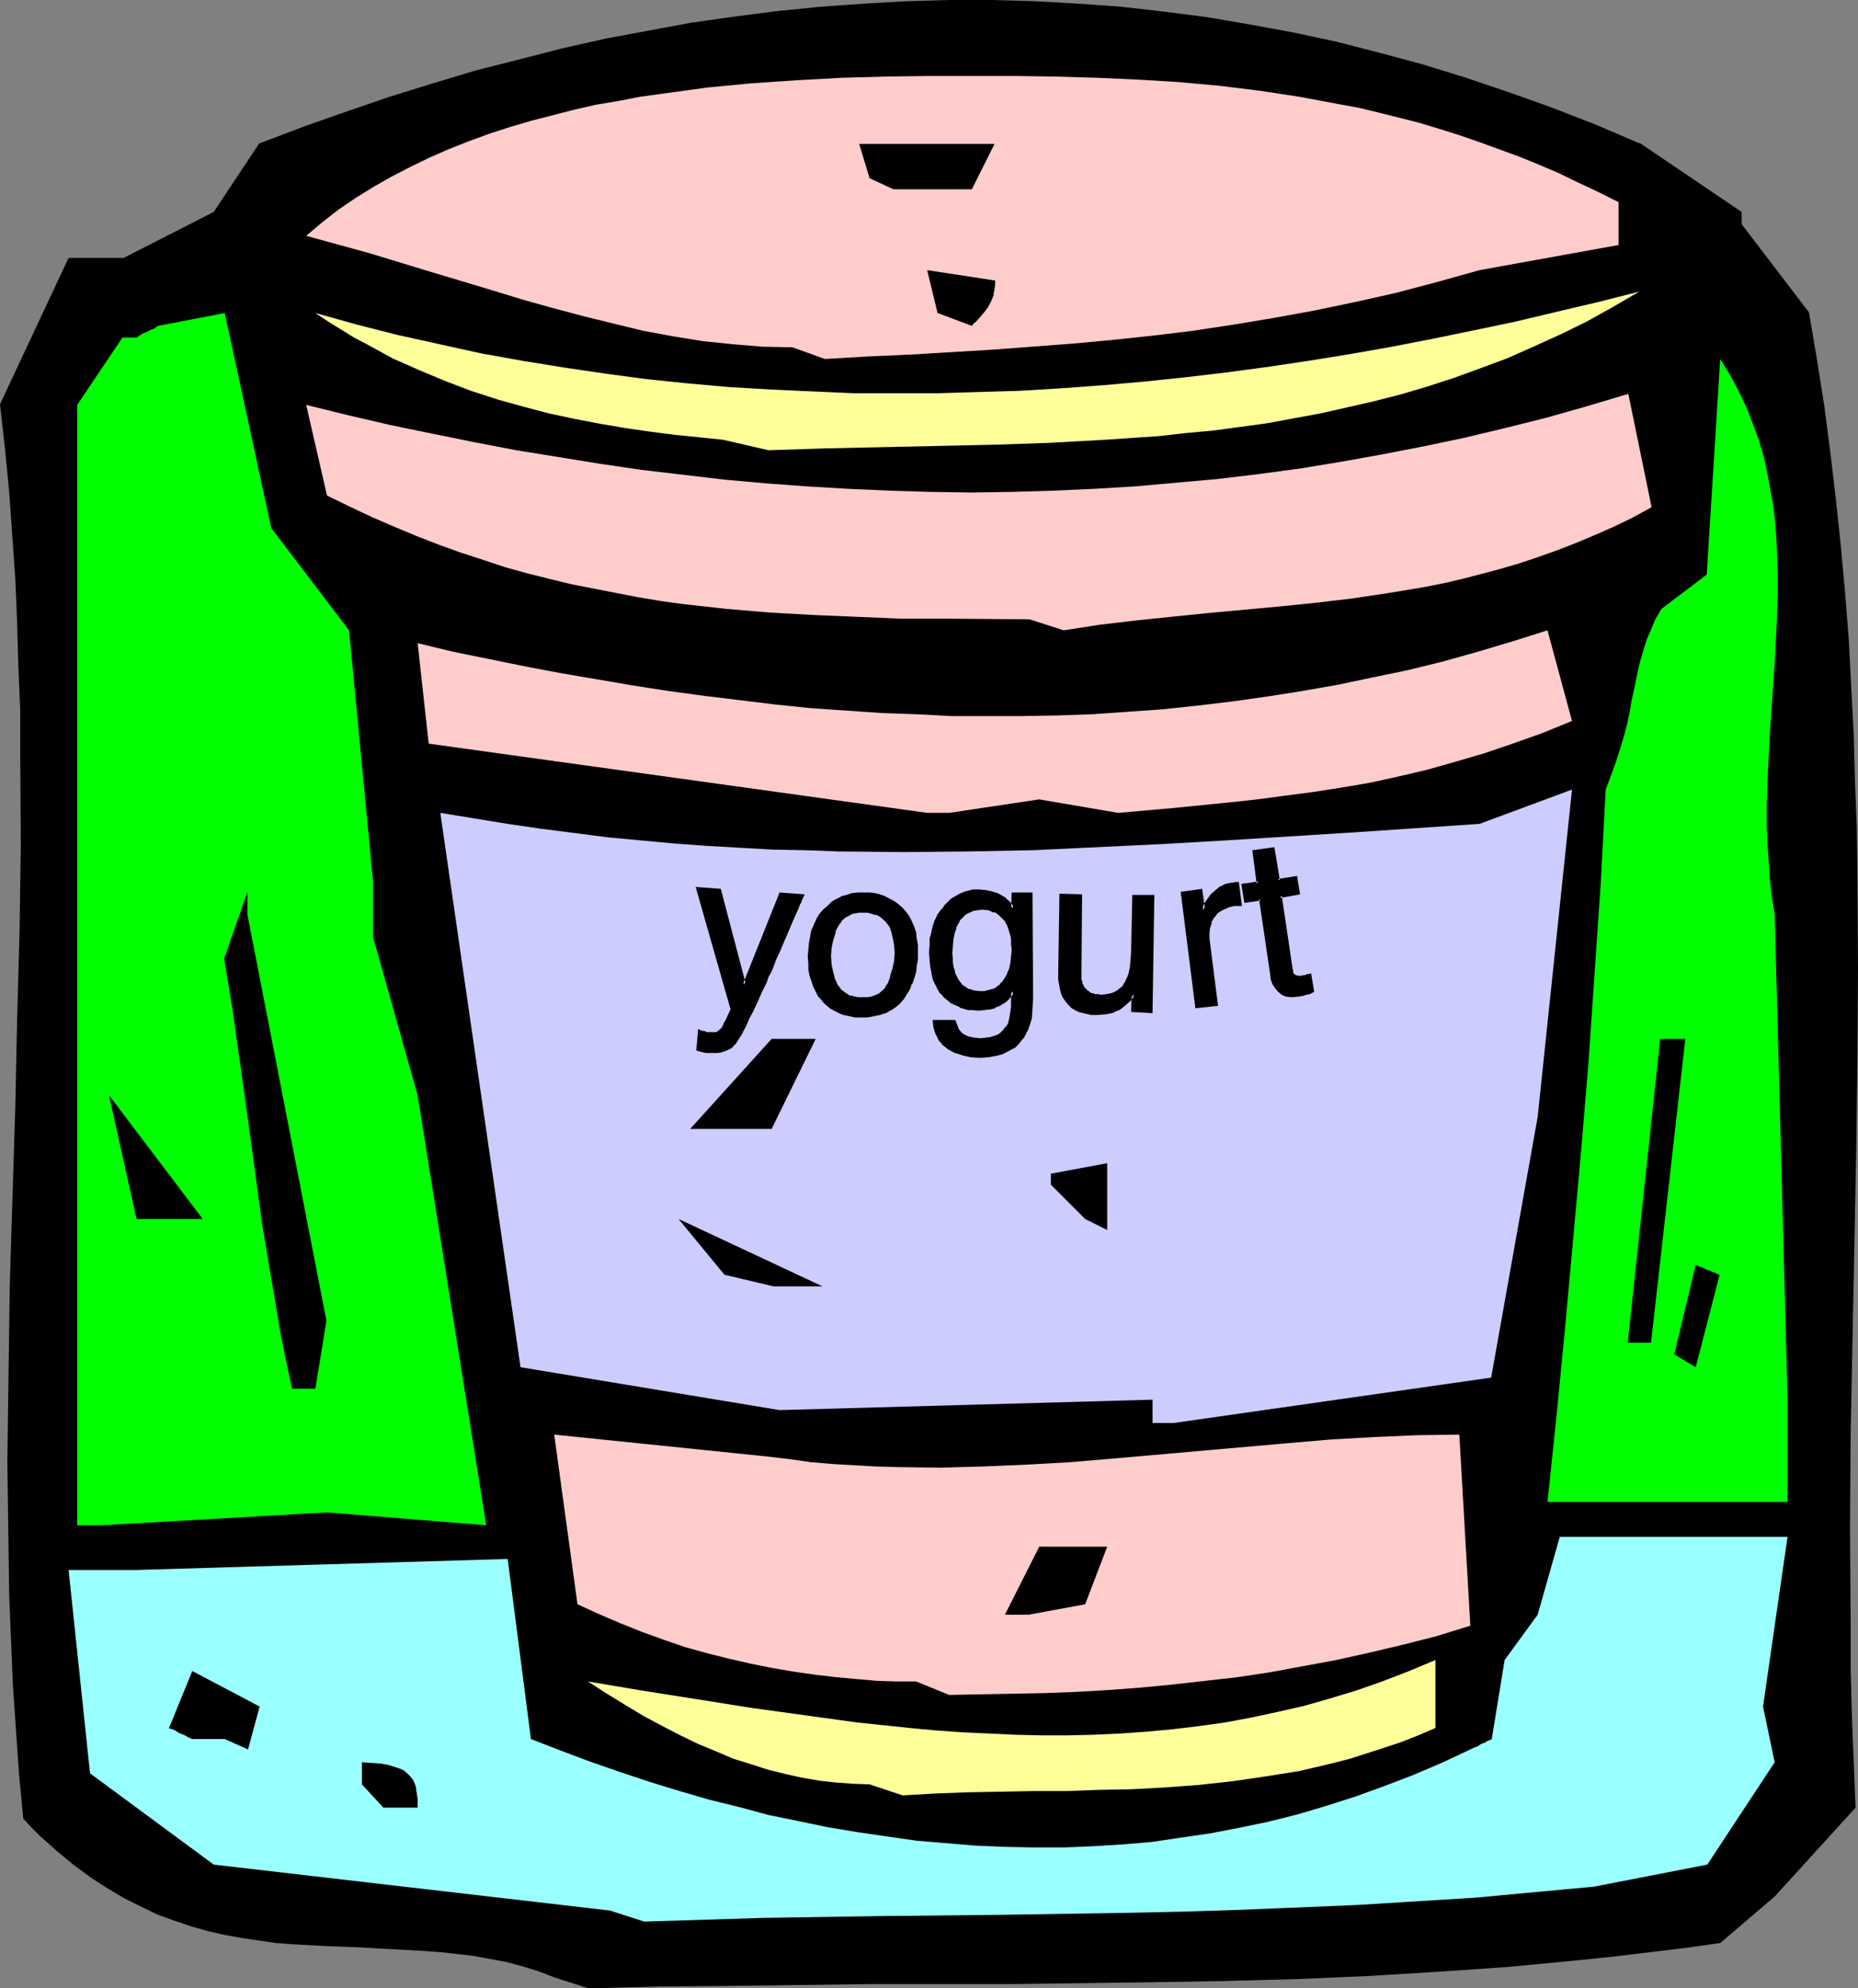 <?xml version="1.0" encoding="UTF-8" standalone="no"?>
<svg
   version="1.0"
   width="129.724mm"
   height="138.777mm"
   id="svg37"
   sodipodi:docname="Yogurt 2.wmf"
   xmlns:inkscape="http://www.inkscape.org/namespaces/inkscape"
   xmlns:sodipodi="http://sodipodi.sourceforge.net/DTD/sodipodi-0.dtd"
   xmlns="http://www.w3.org/2000/svg"
   xmlns:svg="http://www.w3.org/2000/svg">
  <rect width="100%" height="100%" fill="#808080" stroke="none"/>
  <sodipodi:namedview
     id="namedview37"
     pagecolor="#ffffff"
     bordercolor="#000000"
     borderopacity="0.25"
     inkscape:showpageshadow="2"
     inkscape:pageopacity="0.0"
     inkscape:pagecheckerboard="0"
     inkscape:deskcolor="#d1d1d1"
     inkscape:document-units="mm" />
  <defs
     id="defs1">
    <pattern
       id="WMFhbasepattern"
       patternUnits="userSpaceOnUse"
       width="6"
       height="6"
       x="0"
       y="0" />
  </defs>
  <path
     style="fill:#000000;fill-opacity:1;fill-rule:evenodd;stroke:none"
     d="m 146.248,521.603 -4.202,-1.616 -4.202,-1.293 -4.202,-1.131 -4.363,-0.808 -4.363,-0.808 -4.202,-0.485 -4.363,-0.485 -4.363,-0.323 -8.726,-0.485 -8.565,-0.485 -8.726,-0.323 -8.888,-0.485 -4.363,-0.323 -4.363,-0.646 -4.363,-0.646 -4.525,-0.808 -4.363,-0.97 -4.525,-1.293 -4.363,-1.454 -4.525,-1.616 -4.363,-2.101 -4.525,-2.262 -4.363,-2.585 -4.525,-2.909 -4.363,-3.232 -4.525,-3.716 -4.525,-4.04 L 8.242,482.014 6.141,479.752 5.01,467.956 4.202,456.16 3.394,444.364 2.909,432.569 2.424,420.934 2.262,409.139 2.101,397.343 1.939,385.708 2.262,362.117 2.586,338.687 4.04,291.988 4.525,268.719 5.171,245.289 5.494,222.182 5.333,198.914 V 187.441 L 4.848,175.807 4.525,164.334 4.04,152.7 3.232,141.227 2.424,129.754 1.293,118.12 0,106.647 18.099,68.028 H 32.643 L 56.398,55.909 68.518,37.65 v 0.162 l 11.474,-4.363 11.474,-4.04 11.312,-3.878 11.474,-3.555 11.312,-3.393 11.474,-2.909 11.312,-2.909 11.474,-2.585 L 171.134,8.079 182.446,5.979 193.92,4.363 205.232,2.909 216.544,1.777 227.856,0.97 239.168,0.323 250.48,0 h 11.312 l 11.312,0.323 11.474,0.646 11.312,0.808 11.312,1.293 11.312,1.454 11.312,1.939 11.474,2.101 11.312,2.424 11.312,2.909 11.474,3.07 11.474,3.555 11.474,3.878 11.312,4.04 11.635,4.524 11.312,4.848 v -0.162 l 26.987,18.259 v 3.232 l 17.776,23.269 v 0 l 2.101,12.442 1.939,12.281 1.616,12.442 1.454,12.281 1.293,12.281 1.131,12.442 0.97,12.281 0.646,12.442 0.646,12.281 0.323,12.281 0.485,12.442 0.162,12.281 0.162,24.561 -0.162,24.723 -0.323,24.561 -0.485,24.723 -0.97,49.284 -0.162,24.561 0.162,24.561 v 12.442 l 0.323,12.281 0.485,12.281 0.485,12.281 -21.331,23.43 -14.382,12.281 -9.211,1.293 -9.373,1.131 -9.373,1.131 -9.373,0.97 -18.584,1.777 -18.746,1.293 -18.746,1.131 -18.746,0.808 -18.746,0.485 -18.584,0.323 -37.491,0.485 h -37.33 l -37.168,0.485 -18.584,0.162 -18.584,0.485 z"
     id="path1" />
  <path
     style="fill:#99ffff;fill-opacity:1;fill-rule:evenodd;stroke:none"
     d="M 160.953,503.99 56.398,491.871 23.755,467.795 18.099,414.148 h 17.938 l 97.929,-2.909 6.141,47.507 7.918,3.07 7.757,2.909 7.918,2.747 7.757,2.585 7.918,2.424 7.757,2.262 7.918,1.939 7.757,2.101 7.918,1.616 7.757,1.616 7.757,1.293 7.757,1.131 7.918,1.131 7.757,0.646 7.757,0.646 7.757,0.323 7.757,0.162 h 7.757 l 7.757,-0.323 7.757,-0.485 7.757,-0.646 7.595,-1.131 7.757,-1.131 7.595,-1.454 7.757,-1.616 7.757,-1.939 7.595,-2.262 7.595,-2.424 7.595,-2.747 7.595,-2.909 7.595,-3.232 7.595,-3.555 0.97,-0.485 0.97,-0.323 0.646,-0.485 0.646,-0.323 0.646,-0.162 0.323,-0.323 0.808,-0.323 0.323,-0.162 h 0.323 v -0.162 l 3.394,-20.845 8.726,-11.957 5.818,-20.522 h 60.115 l -6.464,44.76 3.07,14.704 -17.776,26.985 -29.896,5.817 -15.675,1.454 -15.675,1.454 -15.675,0.97 -15.675,0.97 -15.675,0.646 -15.675,0.646 -15.675,0.485 -15.675,0.323 -31.189,0.485 -31.35,0.323 -31.35,0.485 -15.675,0.485 -15.675,0.485 z"
     id="path2" />
  <path
     style="fill:#000000;fill-opacity:1;fill-rule:evenodd;stroke:none"
     d="m 101.161,476.843 -5.656,-6.14 v -5.817 l 2.586,0.162 2.262,0.162 1.939,0.323 1.616,0.485 1.454,0.485 1.131,0.485 0.97,0.808 0.808,0.808 0.646,0.808 0.485,0.97 0.323,0.97 0.162,1.131 0.323,2.101 v 2.262 z"
     id="path3" />
  <path
     style="fill:#ffff99;fill-opacity:1;fill-rule:evenodd;stroke:none"
     d="m 229.472,470.703 -4.363,-0.162 -4.525,-0.323 -4.363,-0.485 -4.686,-0.808 -4.363,-0.97 -4.525,-1.131 -4.525,-1.454 -4.686,-1.454 -4.525,-1.939 -4.686,-1.939 -4.686,-2.262 -4.686,-2.424 -4.848,-2.585 -4.848,-2.909 -5.01,-3.07 -5.01,-3.232 14.382,2.424 14.382,2.262 14.221,2.262 14.059,1.939 14.059,1.939 13.898,1.454 6.949,0.646 6.949,0.485 6.949,0.323 6.949,0.323 6.949,0.162 h 6.949 l 6.787,-0.162 6.949,-0.323 6.949,-0.485 6.949,-0.646 6.787,-0.808 6.949,-0.97 6.949,-1.293 6.787,-1.454 7.11,-1.616 6.787,-1.939 6.949,-2.101 6.949,-2.424 7.11,-2.747 6.949,-2.909 v 17.936 l -4.525,1.939 -4.525,1.777 -4.363,1.454 -4.525,1.454 -4.525,1.454 -4.363,1.131 -8.888,2.101 -9.05,1.454 -8.888,1.293 -8.888,0.97 -8.726,0.646 -8.888,0.485 -8.726,0.162 -8.726,0.323 h -8.726 l -17.291,0.323 -8.565,0.323 -8.403,0.485 z"
     id="path4" />
  <path
     style="fill:#000000;fill-opacity:1;fill-rule:evenodd;stroke:none"
     d="m 59.307,458.746 h -8.565 l -1.131,-0.485 -0.808,-0.485 -0.808,-0.323 -0.808,-0.323 -0.485,-0.323 -0.485,-0.323 -0.808,-0.323 -0.485,-0.162 h -0.162 l -0.162,-0.162 6.141,-15.028 17.776,9.372 -3.07,11.311 z"
     id="path5" />
  <path
     style="fill:#ffcccc;fill-opacity:1;fill-rule:evenodd;stroke:none"
     d="m 241.753,443.557 h -5.171 l -5.171,-0.162 -5.494,-0.485 -5.333,-0.485 -5.494,-0.646 -5.656,-0.808 -5.656,-0.97 -5.656,-1.131 -5.656,-1.293 -5.818,-1.454 -5.818,-1.616 -5.656,-1.939 -5.818,-2.101 -5.656,-2.262 -5.656,-2.424 -5.656,-2.585 -6.141,-44.76 56.56,5.817 5.494,0.646 5.656,0.808 5.656,0.485 5.656,0.323 5.656,0.323 5.818,0.162 11.312,0.162 11.474,-0.323 11.474,-0.485 11.474,-0.646 11.474,-0.97 45.894,-4.04 11.312,-0.97 11.474,-0.646 11.15,-0.485 11.312,-0.162 2.909,50.415 -8.888,2.747 -8.888,2.262 -8.888,2.101 -8.726,1.939 -8.726,1.616 -8.726,1.616 -8.565,1.293 -8.565,0.97 -8.565,0.97 -8.403,0.808 -8.565,0.646 -8.403,0.485 -8.403,0.323 -8.403,0.162 -16.806,0.323 z"
     id="path6" />
  <path
     style="fill:#000000;fill-opacity:1;fill-rule:evenodd;stroke:none"
     d="m 265.185,425.944 9.05,-17.936 h 17.938 l -5.818,15.189 -14.867,2.747 z"
     id="path7" />
  <path
     style="fill:#00ff00;fill-opacity:1;fill-rule:evenodd;stroke:none"
     d="M 20.362,402.352 V 118.443 106.809 L 32.32,89.034 h 3.717 l 0.97,-0.646 0.808,-0.485 0.808,-0.323 0.646,-0.323 0.646,-0.323 0.485,-0.162 0.646,-0.323 0.323,-0.323 0.323,-0.162 v 0 l 17.614,-3.393 12.282,56.717 20.523,26.985 6.302,65.928 v 14.866 l 11.797,41.851 18.099,113.434 -42.016,-3.393 -59.469,3.393 z"
     id="path8" />
  <path
     style="fill:#00ff00;fill-opacity:1;fill-rule:evenodd;stroke:none"
     d="m 408.363,396.212 2.424,-23.269 2.262,-23.269 2.101,-23.107 2.101,-23.269 1.939,-23.269 1.616,-23.592 0.808,-11.957 0.808,-11.796 0.646,-12.281 0.646,-12.119 1.454,-3.878 1.293,-3.555 1.131,-3.555 0.97,-3.232 0.808,-3.07 0.646,-3.07 0.485,-2.909 0.646,-2.909 1.131,-5.494 0.646,-2.585 0.808,-2.747 0.808,-2.585 1.131,-2.585 1.131,-2.747 1.616,-2.747 11.958,-9.049 3.555,-56.879 2.586,4.201 2.262,4.201 2.101,4.363 1.616,4.201 1.616,4.363 1.293,4.363 0.97,4.363 0.808,4.524 0.808,4.363 0.485,4.524 0.323,4.524 0.162,4.524 0.162,4.524 v 4.686 l -0.323,9.21 -0.485,9.21 -0.646,9.372 -0.646,9.372 -0.485,9.534 -0.323,9.372 v 4.848 l 0.162,4.848 0.323,4.686 0.323,4.848 0.485,4.686 0.808,4.848 3.394,127.977 v 26.985 h -56.883 z"
     id="path9" />
  <path
     style="fill:#ccccff;fill-opacity:1;fill-rule:evenodd;stroke:none"
     d="m 304.131,375.367 v -6.14 l -98.414,2.747 -68.357,-11.311 -21.17,-146.236 8.888,1.454 8.888,1.454 8.888,1.293 8.888,1.131 8.726,1.131 8.726,0.808 8.726,0.808 8.726,0.646 8.726,0.485 8.565,0.485 8.726,0.162 8.565,0.323 17.291,0.162 16.968,-0.162 17.13,-0.323 16.968,-0.808 16.968,-0.808 16.806,-0.97 33.613,-2.101 33.451,-2.262 24.402,-9.049 -9.05,86.287 -12.282,68.836 -83.709,11.957 z"
     id="path10" />
  <path
     style="fill:#000000;fill-opacity:1;fill-rule:evenodd;stroke:none"
     d="m 77.083,366.318 -1.616,-7.433 -1.454,-7.271 -2.424,-14.381 -2.424,-14.381 -1.939,-14.381 -0.97,-7.11 -0.97,-7.11 -1.939,-13.896 -1.939,-13.735 -2.262,-13.735 6.141,-17.613 v 5.979 l 20.846,107.132 -2.909,17.936 z"
     id="path11" />
  <path
     style="fill:#000000;fill-opacity:1;fill-rule:evenodd;stroke:none"
     d="m 441.814,357.269 5.656,-23.592 1.131,0.485 0.97,0.323 0.808,0.485 0.808,0.162 0.485,0.323 0.485,0.162 0.808,0.323 0.485,0.323 h 0.323 v 0 l -6.302,24.4 z"
     id="path12" />
  <path
     style="fill:#000000;fill-opacity:1;fill-rule:evenodd;stroke:none"
     d="m 429.532,354.199 8.565,-80.147 h 6.626 l -9.05,80.147 z"
     id="path13" />
  <path
     style="fill:#000000;fill-opacity:1;fill-rule:evenodd;stroke:none"
     d="M 191.173,336.263 179.053,321.558 217.029,339.333 H 204.101 Z"
     id="path14" />
  <path
     style="fill:#000000;fill-opacity:1;fill-rule:evenodd;stroke:none"
     d="m 286.355,321.558 -9.05,-9.049 v -2.909 l 14.867,-2.747 v 17.613 z"
     id="path15" />
  <path
     style="fill:#000000;fill-opacity:1;fill-rule:evenodd;stroke:none"
     d="M 36.037,321.558 28.765,288.918 53.49,321.558 Z"
     id="path16" />
  <path
     style="fill:#000000;fill-opacity:1;fill-rule:evenodd;stroke:none"
     d="m 182.123,297.805 21.493,-23.753 h 11.635 L 203.616,297.805 Z"
     id="path17" />
  <path
     style="fill:#ffcccc;fill-opacity:1;fill-rule:evenodd;stroke:none"
     d="m 244.662,214.426 -131.542,-18.259 -2.909,-26.5 9.373,2.262 9.534,1.939 9.534,1.939 9.373,1.777 9.534,1.616 9.373,1.616 9.373,1.454 9.534,1.293 9.373,1.131 9.211,1.131 9.373,0.97 9.373,0.646 9.373,0.646 9.211,0.323 9.373,0.485 h 9.373 9.211 l 9.211,-0.162 9.373,-0.323 9.211,-0.646 9.211,-0.646 9.211,-0.97 9.373,-1.131 9.211,-1.293 9.211,-1.454 9.211,-1.616 9.211,-1.939 9.373,-1.939 9.211,-2.262 9.211,-2.585 9.211,-2.747 9.211,-2.909 v 0 l 6.464,23.915 -7.918,3.232 -7.757,2.747 -7.595,2.585 -7.757,2.262 -7.434,2.101 -7.595,1.777 -7.434,1.616 -7.595,1.293 -7.272,1.131 -7.434,0.97 -7.272,0.97 -7.434,0.808 -14.544,1.454 -14.706,1.293 -20.846,-3.555 -23.755,3.555 z"
     id="path18" />
  <path
     style="fill:#ffcccc;fill-opacity:1;fill-rule:evenodd;stroke:none"
     d="m 271.649,163.365 -22.462,-0.162 h -11.474 l -11.474,-0.485 -11.474,-0.485 -11.635,-0.646 -11.474,-0.97 -11.635,-1.293 -5.818,-0.808 -5.818,-0.97 -5.818,-1.131 -5.818,-1.131 -5.818,-1.131 -5.979,-1.454 -5.818,-1.454 -5.818,-1.616 -5.818,-1.939 -5.979,-1.939 -5.818,-2.101 -5.818,-2.262 -5.818,-2.424 -5.979,-2.585 -5.818,-2.747 -5.979,-2.909 -5.494,-23.915 11.15,2.747 11.15,2.585 10.989,2.262 11.15,2.262 10.989,2.101 10.989,1.777 10.989,1.777 10.989,1.616 10.989,1.293 10.989,1.293 10.827,0.97 10.827,0.808 10.989,0.646 10.827,0.485 10.827,0.323 10.827,0.162 10.827,-0.162 10.827,-0.323 10.827,-0.485 10.827,-0.646 10.827,-0.97 10.827,-0.97 10.827,-1.293 10.827,-1.454 10.827,-1.777 10.827,-1.939 10.827,-2.101 10.827,-2.262 10.827,-2.585 10.989,-2.747 10.827,-3.07 10.827,-3.232 6.141,29.894 -5.01,2.747 -5.01,2.424 -5.171,2.262 -5.01,2.101 -5.01,1.939 -5.01,1.777 -4.848,1.616 -5.01,1.454 -4.848,1.293 -5.01,1.293 -4.848,1.131 -4.848,0.97 -9.696,1.616 -9.696,1.454 -9.534,1.131 -9.534,0.97 -19.23,1.777 -9.534,0.97 -9.373,0.97 -9.534,1.131 -9.373,1.454 v 0 z"
     id="path19" />
  <path
     style="fill:#ffff99;fill-opacity:1;fill-rule:evenodd;stroke:none"
     d="m 190.849,116.02 -6.141,-0.646 -6.464,-0.646 -6.302,-0.808 -6.787,-0.97 -6.626,-1.131 -6.787,-1.293 -6.787,-1.454 -6.787,-1.777 -6.949,-1.939 -6.949,-2.262 -6.787,-2.585 -6.949,-2.909 -6.949,-3.07 -6.787,-3.717 -3.394,-1.777 -3.394,-2.101 -3.394,-2.101 -3.394,-2.262 10.989,3.07 10.827,2.747 10.989,2.424 10.989,2.424 10.827,1.939 10.989,1.777 10.989,1.616 10.827,1.454 10.989,1.131 10.989,0.97 10.989,0.646 10.827,0.485 10.989,0.485 h 10.827 10.989 l 10.827,-0.323 10.989,-0.323 10.827,-0.646 10.989,-0.808 10.989,-0.97 10.827,-1.131 10.989,-1.293 10.827,-1.454 10.827,-1.616 10.989,-1.777 10.989,-1.939 10.827,-2.101 10.989,-2.262 10.827,-2.262 10.827,-2.585 10.989,-2.585 10.827,-2.747 -6.949,4.04 -6.949,3.878 -6.949,3.393 -7.11,3.232 -6.949,3.07 -6.949,2.585 -7.11,2.585 -6.949,2.262 -7.11,2.101 -6.949,1.777 -7.11,1.616 -7.11,1.616 -7.11,1.293 -6.949,1.293 -7.11,0.97 -7.272,0.97 -7.11,0.646 -7.11,0.808 -14.382,0.97 -14.544,0.808 -14.544,0.485 -14.706,0.323 -14.867,0.323 -7.434,0.162 -7.434,0.162 -15.029,0.485 z"
     id="path20" />
  <path
     style="fill:#ffcccc;fill-opacity:1;fill-rule:evenodd;stroke:none"
     d="m 209.11,91.62 -7.918,-0.162 -7.757,-0.646 -7.918,-0.808 -7.918,-1.293 -7.918,-1.454 -7.918,-1.939 -7.918,-1.939 -7.918,-2.101 -8.08,-2.262 -7.918,-2.424 -16.16,-4.848 -16.483,-5.009 -8.242,-2.262 -8.242,-2.262 4.202,-3.555 4.363,-3.393 4.525,-3.07 4.686,-2.909 4.848,-2.747 5.01,-2.585 5.01,-2.424 5.171,-2.262 5.333,-2.101 5.333,-1.939 5.494,-1.777 5.494,-1.616 5.656,-1.454 5.656,-1.454 5.656,-1.293 5.818,-0.97 5.818,-1.131 5.818,-0.808 5.979,-0.808 5.818,-0.808 11.797,-1.131 11.958,-0.808 11.797,-0.646 11.635,-0.323 11.474,-0.162 h 11.312 11.15 l 10.989,0.162 10.989,0.323 10.827,0.485 10.666,0.646 10.666,0.97 10.504,1.293 10.666,1.616 10.342,1.939 5.333,0.97 5.333,1.293 5.171,1.293 5.171,1.293 5.333,1.616 5.171,1.616 5.171,1.777 5.333,1.939 5.333,1.939 5.171,2.101 5.333,2.262 5.333,2.585 5.171,2.424 5.494,2.747 v 11.311 l -36.683,6.625 -10.989,3.07 -10.989,2.909 -10.827,2.424 -10.827,2.262 -10.666,1.939 -10.666,1.777 -10.666,1.616 -10.666,1.293 -10.666,1.131 -10.504,0.97 -10.666,0.808 -10.827,0.808 -10.827,0.646 -10.827,0.646 -10.989,0.485 -11.15,0.646 z"
     id="path21" />
  <path
     style="fill:#000000;fill-opacity:1;fill-rule:evenodd;stroke:none"
     d="m 247.409,82.571 -2.747,-11.311 17.938,2.747 v 1.131 l -0.162,1.131 -0.323,1.777 -0.646,1.616 -0.808,1.454 -0.97,1.293 -0.97,1.131 -1.131,1.293 -0.646,0.485 -0.485,0.646 z"
     id="path22" />
  <path
     style="fill:#000000;fill-opacity:1;fill-rule:evenodd;stroke:none"
     d="m 229.472,47.022 -2.747,-9.049 h 35.714 l -5.979,11.957 h -20.685 z"
     id="path23" />
  <path
     style="fill:#000000;fill-opacity:1;fill-rule:evenodd;stroke:none"
     d="m 196.344,259.832 9.696,-23.915 5.656,0.323 -0.485,0.808 -0.323,1.131 -0.646,1.293 -0.646,1.454 -0.646,1.777 -0.97,1.777 -0.97,2.262 -0.97,2.424 -0.808,1.777 -0.646,1.777 -0.808,1.777 -0.646,1.616 -0.646,1.454 -0.646,1.293 -1.131,2.585 -1.293,2.747 -1.131,2.424 -0.97,2.101 -0.97,1.939 -0.808,1.454 -0.808,1.293 -0.485,0.97 -0.646,0.808 -0.485,0.485 -0.485,0.485 -0.808,0.485 -0.646,0.323 -0.97,0.162 -0.808,0.162 h -2.101 -0.97 l -0.646,-0.162 -0.646,-0.162 -0.808,-0.162 0.323,-4.686 0.646,0.162 0.485,0.162 0.485,0.162 0.323,0.162 h 0.97 1.293 0.485 l 0.323,-0.323 0.646,-0.485 0.485,-0.485 0.162,-0.323 0.323,-0.323 0.162,-0.646 0.485,-0.97 0.485,-0.97 0.485,-0.808 0.323,-0.646 0.162,-0.646 -9.05,-31.671 5.656,0.323 z"
     id="path24" />
  <path
     style="fill:#000000;fill-opacity:1;fill-rule:evenodd;stroke:none"
     d="m 196.344,261.286 10.181,-25.208 -0.485,0.323 5.494,0.323 -0.323,-0.646 -0.323,0.808 h -0.162 l -0.323,1.131 v 0 l -0.485,1.131 -0.646,1.616 -0.808,1.616 -0.808,1.939 -0.97,2.262 -0.97,2.424 -0.808,1.777 -0.808,1.777 -0.646,1.616 -0.646,1.616 -0.808,1.616 -0.485,1.293 -1.293,2.585 -1.131,2.747 -1.131,2.424 -1.131,2.101 -0.808,1.777 -0.808,1.616 v 0 l -0.808,1.131 -0.646,1.131 -0.485,0.646 v 0 l -0.485,0.485 -0.646,0.485 h 0.162 l -0.646,0.323 h 0.162 l -0.808,0.323 -0.97,0.162 h 0.162 l -0.97,0.162 h 0.162 -2.101 0.162 -0.97 l -0.808,-0.162 h 0.162 l -0.646,-0.162 -0.808,-0.162 0.323,0.485 0.323,-4.686 -0.646,0.485 0.646,0.162 0.485,0.162 0.485,0.162 v 0 h 0.323 l 1.131,0.162 h 1.293 l 0.646,-0.162 0.485,-0.162 0.646,-0.485 v -0.162 l 0.646,-0.485 0.162,-0.323 v 0 l 0.162,-0.485 0.323,-0.646 0.485,-0.97 0.808,-1.777 h 0.162 l 0.162,-0.808 v 0.162 l 0.323,-0.646 -9.211,-31.994 -0.323,0.646 5.656,0.323 -0.485,-0.323 6.949,26.339 0.485,-1.616 -6.626,-25.208 -6.626,-0.485 9.211,32.317 0.162,-0.323 -0.323,0.485 v 0.162 l -0.323,0.646 v 0 l -0.808,1.777 -0.485,0.808 -0.323,0.808 v -0.162 l -0.162,0.485 v 0 l -0.162,0.323 v -0.162 l -0.485,0.485 v 0 l -0.646,0.485 h 0.162 l -0.485,0.162 h 0.162 -0.485 0.162 -1.293 0.162 -1.131 l -0.323,-0.162 h 0.162 l -0.485,-0.162 h -0.485 l -1.131,-0.485 -0.485,5.656 1.131,0.323 0.646,0.162 v 0 l 0.808,0.162 h 0.97 v 0 h 2.101 v 0 l 0.97,-0.162 v 0 l 0.97,-0.323 0.808,-0.323 0.646,-0.323 0.646,-0.485 0.485,-0.646 h 0.162 l 0.485,-0.808 0.646,-0.97 0.808,-1.293 v -0.162 l 0.808,-1.454 0.808,-1.939 1.131,-2.101 1.131,-2.424 1.131,-2.585 1.293,-2.585 0.485,-1.454 0.808,-1.454 0.646,-1.616 0.646,-1.777 0.808,-1.616 0.808,-1.939 0.97,-2.262 0.97,-2.262 0.808,-1.939 0.808,-1.777 0.646,-1.454 0.485,-1.293 h 0.162 l 0.323,-1.131 v 0.162 l 0.646,-1.454 -6.626,-0.485 -9.696,24.238 h 0.808 z"
     id="path25" />
  <path
     style="fill:#000000;fill-opacity:1;fill-rule:evenodd;stroke:none"
     d="m 220.907,260.317 -0.808,-1.616 -0.646,-1.939 -0.485,-2.101 -0.162,-2.424 0.162,-2.262 0.485,-2.262 0.646,-2.101 0.97,-1.939 0.485,-0.808 0.646,-0.646 0.808,-0.646 0.808,-0.485 0.808,-0.323 0.97,-0.323 1.131,-0.162 h 1.131 1.131 l 1.293,0.323 0.97,0.323 0.97,0.485 0.97,0.485 0.808,0.808 0.646,0.808 0.485,0.97 0.646,1.454 0.323,1.616 0.323,1.777 v 1.939 2.424 l -0.485,2.101 -0.646,2.101 -0.808,1.939 -0.485,0.808 -0.646,0.808 -0.646,0.646 -0.808,0.485 -0.97,0.485 -0.97,0.323 -1.131,0.162 h -1.131 -1.131 l -0.97,-0.162 -1.131,-0.323 -0.808,-0.323 -0.808,-0.485 -0.646,-0.485 -0.808,-0.646 z m -3.394,-20.037 -0.808,1.131 -0.808,1.293 -0.646,1.293 -0.646,1.454 -0.323,1.616 -0.323,1.616 -0.323,1.777 v 1.939 1.777 l 0.162,1.616 0.323,1.454 0.485,1.454 0.323,1.454 1.454,2.424 0.808,1.131 0.97,0.97 0.97,0.808 1.293,0.808 1.131,0.485 1.293,0.485 1.454,0.323 1.293,0.323 h 1.616 1.616 l 1.778,-0.323 1.616,-0.323 1.293,-0.485 1.454,-0.646 1.131,-0.808 1.131,-0.97 0.97,-1.131 0.808,-1.131 0.646,-1.293 0.646,-1.454 0.485,-1.454 0.485,-1.616 0.323,-1.616 0.162,-1.616 v -1.777 -1.777 l -0.162,-1.777 -0.323,-1.616 -0.485,-1.454 -0.485,-1.454 -0.808,-1.293 -0.808,-1.131 -0.97,-0.97 -0.97,-0.97 -1.131,-0.808 -2.262,-1.131 -1.293,-0.485 -1.293,-0.323 -1.454,-0.162 h -1.293 -1.616 l -1.454,0.162 -1.454,0.323 -1.293,0.485 -1.293,0.646 -1.293,0.808 -0.97,0.97 z"
     id="path26" />
  <path
     style="fill:#000000;fill-opacity:1;fill-rule:evenodd;stroke:none"
     d="m 221.23,259.994 v 0.162 l -0.808,-1.777 v 0.162 l -0.485,-1.939 v 0.162 l -0.485,-2.262 v 0.162 l -0.162,-2.424 0.162,-2.262 v 0 l 0.485,-2.262 v 0.162 l 0.646,-2.101 h -0.162 l 0.97,-1.777 v 0 l 0.646,-0.808 h -0.162 l 0.646,-0.646 v 0 l 0.808,-0.646 v 0 l 0.808,-0.323 h -0.162 l 0.97,-0.485 h -0.162 l 0.97,-0.162 0.97,-0.162 v 0 h 1.131 1.131 v 0 l 1.131,0.323 v 0 l 0.97,0.323 v -0.162 l 0.97,0.485 v 0 l 0.808,0.646 -0.162,-0.162 0.808,0.808 v -0.162 l 0.646,0.97 v -0.162 l 0.646,0.97 0.485,1.454 v 0 l 0.323,1.616 v -0.162 l 0.323,1.777 v 0 l 0.162,1.939 -0.162,2.424 v -0.162 l -0.485,2.262 v -0.162 l -0.646,2.101 0.162,-0.162 -0.808,2.101 v -0.162 l -0.646,0.97 h 0.162 l -0.646,0.646 v 0 l -0.808,0.646 h 0.162 l -0.808,0.485 v 0 l -0.808,0.323 v 0 l -0.97,0.323 v 0 l -0.97,0.162 v 0 h -1.131 -1.131 v 0 l -0.97,-0.162 v 0 l -0.97,-0.323 v 0.162 l -0.808,-0.323 h 0.162 l -0.808,-0.485 -0.808,-0.646 0.162,0.162 -0.808,-0.646 h 0.162 l -0.646,-0.808 -0.808,0.646 0.646,0.646 v 0.162 l 0.646,0.646 0.162,0.162 0.646,0.485 0.808,0.485 h 0.162 l 0.808,0.323 v 0 l 1.131,0.323 v 0 l 0.97,0.162 h 0.162 1.131 1.131 v 0 l 1.131,-0.162 h 0.162 l 0.97,-0.323 v -0.162 l 0.97,-0.323 v 0 l 0.808,-0.485 0.162,-0.162 0.646,-0.646 v 0 l 0.646,-0.808 v 0 l 0.646,-0.97 v 0 l 0.808,-1.939 v -0.162 l 0.646,-1.939 v -0.162 l 0.485,-2.101 v 0 -2.424 -1.939 -0.162 l -0.323,-1.777 v 0 l -0.323,-1.616 h -0.162 l -0.485,-1.454 -0.646,-0.97 v -0.162 l -0.646,-0.808 v 0 l -0.808,-0.808 h -0.162 l -0.808,-0.646 v 0 l -1.131,-0.485 v 0 l -0.97,-0.323 h -0.162 l -1.131,-0.323 h -0.162 -1.131 -1.293 l -0.97,0.162 -0.97,0.323 -0.97,0.485 h -0.162 l -0.808,0.323 v 0.162 l -0.646,0.646 h -0.162 l -0.646,0.646 v 0.162 l -0.646,0.808 v 0 l -0.97,1.939 v 0 l -0.646,2.101 v 0 l -0.485,2.262 v 0.162 l -0.162,2.262 0.162,2.424 v 0 l 0.485,2.101 v 0.162 l 0.646,1.939 v 0 l 0.808,1.616 v 0.162 z"
     id="path27" />
  <path
     style="fill:#000000;fill-opacity:1;fill-rule:evenodd;stroke:none"
     d="m 217.19,239.957 v 0 l -0.97,1.131 -0.808,1.293 v 0.162 l -0.646,1.293 v 0.162 l -0.646,1.293 -0.323,1.616 v 0.162 l -0.323,1.616 -0.162,1.777 v 0 l -0.162,1.939 0.162,1.777 v 0 1.616 l 0.323,1.616 v 0 l 0.485,1.454 0.485,1.454 1.293,2.585 0.97,0.97 v 0.162 l 0.97,0.97 1.131,0.97 1.131,0.646 v 0 l 1.293,0.646 v 0 l 1.131,0.485 h 0.162 l 1.454,0.323 v 0 l 1.454,0.323 v 0 h 1.616 1.616 0.162 l 1.616,-0.323 1.616,-0.323 v 0 l 1.454,-0.485 h 0.162 l 1.293,-0.808 h 0.162 l 1.131,-0.808 v 0 l 1.131,-0.97 0.97,-1.131 v 0 l 0.808,-1.293 0.808,-1.293 v 0 l 0.485,-1.454 h 0.162 l 0.485,-1.454 0.485,-1.616 v 0 l 0.162,-1.616 0.323,-1.777 v 0 -1.777 -1.777 -0.162 l -0.323,-1.777 -0.162,-1.454 v -0.162 l -0.485,-1.454 -0.646,-1.454 v 0 l -0.646,-1.293 v 0 l -0.808,-1.131 -0.162,-0.162 -0.808,-0.97 -1.131,-0.97 v 0 l -1.131,-0.808 v 0 l -2.424,-1.293 -1.293,-0.485 v 0 l -1.293,-0.323 -1.454,-0.162 h -0.162 -1.293 -1.616 v 0 l -1.616,0.162 v 0 l -1.454,0.485 -1.293,0.323 -0.162,0.162 -1.293,0.646 v 0 l -1.131,0.646 -0.162,0.162 -0.97,0.97 -1.131,0.97 0.808,0.646 0.97,-0.97 1.131,-0.97 h -0.162 l 1.131,-0.646 v 0 l 1.293,-0.646 h -0.162 l 1.454,-0.485 1.454,-0.323 h -0.162 l 1.454,-0.162 v 0 h 1.616 1.293 v 0 l 1.454,0.162 1.293,0.323 h -0.162 l 1.293,0.485 v -0.162 l 2.262,1.293 v 0 l 0.97,0.808 v -0.162 l 0.97,0.97 0.97,0.97 v 0 l 0.808,1.131 v 0 l 0.646,1.131 v 0 l 0.485,1.454 0.485,1.454 v -0.162 l 0.323,1.616 0.162,1.777 v 0 1.777 1.777 -0.162 l -0.162,1.777 -0.323,1.616 v 0 l -0.485,1.454 -0.485,1.454 v 0 l -0.485,1.293 v 0 l -0.808,1.293 -0.808,1.293 v -0.162 l -0.808,1.131 -1.131,0.97 v -0.162 l -1.131,0.808 h 0.162 l -1.454,0.808 0.162,-0.162 -1.454,0.485 v 0 l -1.454,0.485 -1.778,0.162 v 0 h -1.616 -1.616 0.162 l -1.454,-0.162 v 0 l -1.293,-0.485 v 0 l -1.293,-0.323 v 0 l -1.131,-0.646 v 0 l -1.131,-0.646 h 0.162 l -1.131,-0.808 -0.97,-0.97 v 0 l -0.808,-1.131 v 0.162 l -1.293,-2.424 v 0 l -0.485,-1.454 -0.323,-1.454 v 0.162 l -0.323,-1.616 -0.162,-1.616 v 0.162 -1.777 -1.939 0.162 l 0.323,-1.777 0.323,-1.777 v 0.162 l 0.323,-1.616 0.646,-1.454 -0.162,0.162 0.646,-1.454 v 0.162 l 0.808,-1.293 0.97,-1.131 v 0 z"
     id="path28" />
  <path
     style="fill:#000000;fill-opacity:1;fill-rule:evenodd;stroke:none"
     d="m 266.155,257.085 -0.646,1.131 -0.646,0.97 -0.808,0.808 -0.808,0.808 -0.97,0.485 -1.293,0.323 -1.131,0.323 h -1.293 l -1.616,-0.162 -1.454,-0.485 -0.808,-0.323 -0.646,-0.485 -0.485,-0.485 -0.646,-0.646 -0.323,-0.646 -0.97,-1.616 -0.162,-0.97 -0.162,-1.131 -0.323,-0.97 v -1.131 l -0.162,-1.293 0.162,-2.101 0.162,-1.777 0.323,-1.616 0.485,-1.454 0.485,-1.293 0.646,-0.97 0.808,-0.808 0.808,-0.808 0.97,-0.485 1.131,-0.485 1.131,-0.162 1.293,-0.162 1.778,0.162 1.454,0.646 0.808,0.323 0.646,0.485 1.293,1.131 0.485,0.646 0.485,0.808 0.646,1.939 0.323,1.131 0.162,1.131 v 1.293 l 0.162,1.293 -0.162,1.939 -0.162,1.616 -0.323,1.616 z m -16.806,-17.613 -0.97,0.97 -0.646,1.293 -0.646,1.293 -0.485,1.454 -0.485,1.454 -0.323,1.616 v 1.777 l -0.162,1.939 0.162,1.939 0.162,1.777 0.162,1.616 0.485,1.454 0.485,1.454 0.646,1.131 0.808,1.131 0.808,0.97 0.97,0.808 0.97,0.646 0.97,0.646 1.131,0.485 1.131,0.323 1.131,0.323 h 1.131 l 1.293,0.162 1.616,-0.162 1.454,-0.162 1.293,-0.323 1.131,-0.485 1.131,-0.646 0.808,-0.808 0.97,-0.97 0.808,-1.131 v 2.909 1.293 l -0.162,1.131 -0.162,0.97 -0.162,0.97 -0.162,0.808 -0.323,0.646 -0.485,0.97 -0.646,0.808 -0.808,0.808 -0.808,0.485 -0.97,0.485 -1.293,0.323 -1.131,0.162 -1.454,0.162 -1.778,-0.162 -1.454,-0.323 -1.293,-0.485 -0.808,-0.808 -0.646,-0.646 -0.323,-0.646 -0.323,-0.808 -0.323,-0.97 h -5.171 l 0.162,1.131 0.323,1.131 0.323,0.97 0.485,0.808 0.323,0.808 0.646,0.808 0.646,0.646 0.97,0.485 1.616,0.97 2.101,0.646 2.101,0.485 2.262,0.162 2.101,-0.162 1.939,-0.323 1.778,-0.485 1.616,-0.646 1.293,-0.808 1.293,-1.131 0.97,-1.293 0.97,-1.454 0.323,-0.808 0.323,-0.97 0.323,-0.97 0.323,-1.131 0.162,-2.424 0.162,-2.747 -0.162,-27.308 h -4.686 v 3.717 l -0.646,-0.808 -0.646,-0.808 -0.808,-0.646 -0.808,-0.485 -1.293,-0.808 -1.616,-0.485 -1.616,-0.323 -1.616,-0.162 h -1.293 l -1.293,0.323 -1.131,0.323 -1.131,0.485 -1.131,0.646 -0.97,0.646 -0.97,0.808 z"
     id="path29" />
  <path
     style="fill:#000000;fill-opacity:1;fill-rule:evenodd;stroke:none"
     d="m 265.67,256.923 0.162,-0.162 -0.646,1.131 v 0 l -0.646,0.97 v 0 l -0.808,0.808 h 0.162 l -0.97,0.646 h 0.162 l -1.131,0.646 0.162,-0.162 -1.131,0.323 -1.293,0.323 h 0.162 -1.293 v 0 l -1.616,-0.162 h 0.162 l -1.616,-0.485 0.162,0.162 -0.646,-0.485 v 0 l -0.646,-0.485 v 0.162 l -0.485,-0.485 -0.485,-0.646 v 0 l -0.485,-0.646 v 0 l -0.808,-1.616 v 0.162 l -0.162,-0.97 v 0 l -0.323,-0.97 -0.162,-1.131 v 0.162 -1.131 l -0.162,-1.293 0.162,-2.101 v 0 l 0.162,-1.777 0.323,-1.616 v 0 l 0.485,-1.293 h -0.162 l 0.646,-1.131 v 0 l 0.485,-0.97 v 0 l 0.808,-0.808 v 0 l 0.808,-0.808 -0.162,0.162 0.97,-0.485 1.131,-0.485 h -0.162 l 1.293,-0.162 h -0.162 l 1.293,-0.162 v 0 l 1.616,0.162 v 0 l 1.454,0.646 v -0.162 l 0.808,0.323 h -0.162 l 0.646,0.485 v 0 l 1.131,1.131 v 0 l 0.646,0.646 h -0.162 l 0.485,0.808 v -0.162 l 0.646,1.939 0.323,1.131 v -0.162 l 0.162,1.131 v 0 1.293 l 0.162,1.293 -0.162,1.939 v -0.162 l -0.162,1.777 v -0.162 l -0.323,1.616 -0.646,1.454 0.97,0.162 0.646,-1.293 0.323,-1.616 v 0 l 0.162,-1.777 v 0 l 0.162,-1.939 -0.162,-1.293 v -1.293 0 l -0.162,-1.293 v 0 l -0.323,-1.131 -0.808,-1.939 -0.485,-0.808 v 0 l -0.485,-0.808 v 0 l -1.293,-1.131 -0.808,-0.646 -0.808,-0.323 v 0 l -1.616,-0.646 -1.778,-0.162 v 0 l -1.293,0.162 h -0.162 l -1.131,0.323 h -0.162 l -0.97,0.323 -1.131,0.646 -0.808,0.646 v 0 l -0.97,0.97 -0.485,1.131 v 0 l -0.646,1.293 v 0 l -0.485,1.454 v 0 l -0.323,1.616 -0.162,1.939 v 0 2.101 1.293 1.131 0 l 0.323,1.131 0.162,0.97 v 0.162 l 0.323,0.97 0.808,1.616 v 0 l 0.485,0.808 v 0 l 0.646,0.646 0.485,0.485 0.808,0.485 v 0 l 0.646,0.485 h 0.162 l 1.454,0.485 1.616,0.162 h 0.162 1.293 0.162 l 1.131,-0.323 1.293,-0.323 0.97,-0.646 v 0 l 0.97,-0.646 v 0 l 0.808,-0.97 h 0.162 l 0.646,-1.131 v 0 l 0.646,-1.131 v -0.162 z"
     id="path30" />
  <path
     style="fill:#000000;fill-opacity:1;fill-rule:evenodd;stroke:none"
     d="m 249.025,238.987 v 0.162 l -0.97,1.131 v 0 l -0.808,1.131 v 0.162 l -0.646,1.293 v 0 l -0.485,1.454 -0.323,1.454 v 0.162 l -0.485,1.616 v 1.777 0 l -0.162,1.939 0.162,1.939 v 0 l 0.162,1.777 0.323,1.616 v 0.162 l 0.323,1.454 v 0.162 l 0.646,1.293 0.646,1.293 v 0 l 0.646,1.131 h 0.162 l 0.808,0.97 0.97,0.808 v 0 l 0.97,0.808 1.131,0.485 v 0 l 1.131,0.485 v 0.162 l 1.131,0.323 1.131,0.323 v 0 h 1.293 v 0 l 1.293,0.162 1.616,-0.162 v 0 l 1.454,-0.162 h 0.162 l 1.293,-0.323 v -0.162 l 1.293,-0.485 v 0 l 0.97,-0.646 h 0.162 l 0.97,-0.808 0.808,-0.97 v 0 l 0.97,-1.131 -0.97,-0.323 v 2.909 1.293 -0.162 l -0.162,1.293 -0.162,0.97 -0.162,0.97 v -0.162 l -0.162,0.808 v 0 l -0.162,0.646 -0.646,0.97 v -0.162 l -0.646,0.808 h 0.162 l -0.808,0.646 h 0.162 l -0.97,0.646 h 0.162 l -1.131,0.323 h 0.162 l -1.131,0.323 v 0 l -1.293,0.162 h 0.162 l -1.454,0.162 h 0.162 l -1.778,-0.162 -1.454,-0.323 0.162,0.162 -1.293,-0.646 v 0 l -0.97,-0.646 h 0.162 l -0.646,-0.646 0.162,0.162 -0.485,-0.808 0.162,0.162 -0.323,-0.808 -0.485,-1.293 h -5.979 l 0.162,1.616 v 0.162 l 0.323,1.131 0.323,0.97 0.485,0.808 v 0.162 l 0.485,0.808 v 0 l 0.646,0.646 v 0.162 l 0.808,0.646 0.808,0.646 v 0 l 1.778,0.97 h 0.162 l 1.939,0.646 v 0 l 2.101,0.485 h 0.162 l 2.262,0.162 2.101,-0.162 h 0.162 l 1.778,-0.323 h 0.162 l 1.778,-0.485 v 0 l 1.616,-0.808 v 0 l 1.454,-0.808 h 0.162 l 1.131,-1.131 0.97,-1.293 h 0.162 l 0.808,-1.454 v -0.162 l 0.485,-0.808 v 0 l 0.323,-0.97 v 0 l 0.323,-0.97 0.323,-1.131 v 0 l 0.162,-2.585 v 0 l 0.162,-2.747 -0.162,-27.793 h -5.494 l -0.162,4.201 0.97,-0.323 -0.808,-0.808 v 0 l -0.646,-0.808 -0.808,-0.646 v -0.162 l -0.808,-0.485 v 0 l -1.454,-0.808 v 0 l -1.616,-0.485 v 0 l -1.616,-0.323 -1.778,-0.162 v 0 h -1.293 -0.162 l -1.293,0.323 -1.131,0.323 v 0 l -1.131,0.485 -1.131,0.646 v 0 l -1.131,0.646 -0.97,0.97 -0.97,0.97 0.646,0.808 0.97,-1.131 0.97,-0.808 h -0.162 l 1.131,-0.646 v 0 l 0.97,-0.646 1.131,-0.485 v 0.162 l 1.131,-0.323 1.293,-0.323 h -0.162 1.293 -0.162 1.778 l 1.616,0.485 h -0.162 l 1.616,0.485 v -0.162 l 1.293,0.808 v 0 l 0.646,0.485 v 0 l 0.808,0.646 -0.162,-0.162 0.808,0.808 v 0.162 l 1.454,1.777 v -5.009 l -0.485,0.485 h 4.686 l -0.485,-0.485 0.162,27.308 -0.162,2.747 v 0 l -0.162,2.424 v -0.162 l -0.323,1.131 -0.323,0.97 v 0 l -0.323,0.808 h 0.162 l -0.485,0.97 v -0.162 l -0.808,1.454 v 0 l -0.97,1.293 v 0 l -1.293,0.97 h 0.162 l -1.454,0.808 v 0 l -1.454,0.808 v -0.162 l -1.778,0.485 h 0.162 l -1.939,0.323 v 0 l -2.101,0.162 -2.262,-0.162 v 0 l -2.101,-0.485 v 0 l -1.939,-0.646 0.162,0.162 -1.778,-0.97 v 0 l -0.808,-0.646 0.162,0.162 -0.808,-0.646 v 0 l -0.485,-0.808 v 0 l -0.485,-0.808 v 0.162 l -0.485,-0.97 0.162,0.162 -0.323,-0.97 -0.323,-1.131 v 0.162 l -0.162,-1.131 -0.485,0.485 h 5.171 l -0.485,-0.323 0.323,0.97 0.323,0.808 0.485,0.808 0.485,0.646 1.131,0.808 1.454,0.646 1.454,0.323 1.778,0.162 v 0 l 1.454,-0.162 v 0 l 1.293,-0.162 v 0 l 1.131,-0.323 0.162,-0.162 0.97,-0.323 0.97,-0.646 0.808,-0.808 v 0 l 0.646,-0.808 v -0.162 l 0.646,-0.97 0.162,-0.646 h 0.162 l 0.162,-0.808 v 0 l 0.162,-0.97 0.162,-1.131 0.162,-1.131 v 0 -1.293 -4.363 l -1.778,2.262 h 0.162 l -0.97,0.97 -0.808,0.808 v -0.162 l -0.97,0.646 v 0 l -1.131,0.485 v 0 l -1.293,0.323 v 0 l -1.454,0.162 h 0.162 l -1.616,0.162 -1.293,-0.162 v 0 h -1.131 0.162 l -1.131,-0.323 -1.131,-0.323 v 0 l -0.97,-0.485 v 0 l -0.97,-0.485 -0.97,-0.808 v 0.162 l -0.97,-0.808 -0.808,-0.97 v 0 l -0.646,-0.97 v 0 l -0.646,-1.293 -0.485,-1.293 v 0 l -0.485,-1.454 v 0 l -0.162,-1.616 -0.323,-1.777 v 0.162 -1.939 -1.939 0.162 l 0.162,-1.777 0.323,-1.616 v 0 l 0.485,-1.616 0.485,-1.293 h -0.162 l 0.646,-1.293 v 0 l 0.808,-1.131 h -0.162 l 0.97,-1.131 v 0.162 z"
     id="path31" />
  <path
     style="fill:#000000;fill-opacity:1;fill-rule:evenodd;stroke:none"
     d="m 279.891,236.24 h 5.171 l -0.162,20.037 v 1.131 l 0.162,0.97 0.162,0.97 0.323,0.646 0.323,0.646 0.485,0.646 0.485,0.485 0.646,0.323 0.646,0.323 0.646,0.162 0.808,0.162 0.97,0.162 1.293,-0.162 1.131,-0.162 1.131,-0.323 0.97,-0.485 0.808,-0.808 0.808,-0.646 0.485,-1.131 0.646,-0.97 0.485,-1.454 0.323,-1.454 0.162,-1.939 0.162,-2.101 0.162,-14.866 5.171,0.162 -0.485,30.217 -4.848,-0.162 0.162,-4.363 -0.485,0.808 -0.646,0.646 -1.293,1.293 -1.616,0.97 -1.616,0.808 -1.939,0.485 h -1.939 -1.616 l -1.293,-0.323 -1.293,-0.323 -1.293,-0.485 -0.97,-0.646 -0.808,-0.808 -0.808,-0.808 -0.646,-0.97 -0.485,-1.293 -0.485,-1.454 -0.162,-1.616 v -1.777 z"
     id="path32" />
  <path
     style="fill:#000000;fill-opacity:1;fill-rule:evenodd;stroke:none"
     d="m 280.376,236.24 -0.485,0.485 h 5.171 l -0.485,-0.485 -0.162,20.037 v 1.131 l 0.162,0.97 v 0 l 0.162,1.131 0.323,0.808 0.323,0.646 v 0 l 0.646,0.646 0.485,0.485 0.162,0.162 0.485,0.323 v 0 l 0.808,0.323 0.808,0.162 v 0 l 0.808,0.162 0.808,0.162 h 0.162 l 1.293,-0.162 v 0 l 1.131,-0.162 h 0.162 l 1.131,-0.485 0.97,-0.485 v 0 l 0.97,-0.646 v -0.162 l 0.808,-0.808 0.646,-0.97 v 0 l 0.485,-1.131 h 0.162 l 0.485,-1.454 v 0 l 0.323,-1.616 0.162,-1.939 v 0 l 0.162,-2.101 0.162,-14.866 -0.485,0.485 5.171,0.162 -0.485,-0.485 -0.485,30.217 0.485,-0.485 -4.848,-0.162 0.485,0.485 0.323,-6.14 -1.616,2.262 h 0.162 l -0.646,0.646 v 0 l -1.293,1.293 v 0 l -1.616,0.97 h 0.162 l -1.778,0.808 0.162,-0.162 -1.939,0.485 h 0.162 -1.939 -1.616 0.162 l -1.454,-0.323 v 0 l -1.293,-0.323 0.162,0.162 -1.131,-0.485 v 0 l -0.97,-0.646 v 0 l -0.808,-0.808 -0.808,-0.808 h 0.162 l -0.808,-0.97 v 0 l -0.485,-1.293 v 0.162 l -0.323,-1.454 v 0 l -0.162,-1.616 v 0.162 -1.777 l 0.162,-20.522 -0.808,-0.485 -0.323,21.006 v 1.777 0 l 0.323,1.616 v 0.162 l 0.323,1.454 v 0 l 0.485,1.293 0.808,1.131 v 0 l 0.808,0.97 0.808,0.808 1.131,0.646 v 0 l 1.131,0.485 h 0.162 l 1.293,0.323 v 0 l 1.454,0.323 v 0 h 1.616 l 1.939,-0.162 h 0.162 l 1.778,-0.323 1.778,-0.808 h 0.162 l 1.454,-1.131 1.454,-1.293 v 0 l 0.646,-0.808 v 0 l 0.646,-0.808 -0.97,-0.162 -0.162,4.686 5.656,0.323 0.485,-31.186 h -5.818 l -0.323,15.189 -0.162,2.101 v 0 l -0.162,1.777 -0.323,1.616 v 0 l -0.485,1.293 v -0.162 l -0.485,1.131 v 0 l -0.646,0.97 h 0.162 l -0.808,0.646 v 0 l -0.808,0.646 v 0 l -0.97,0.485 h 0.162 l -1.131,0.323 h 0.162 l -1.293,0.162 h 0.162 l -1.293,0.162 v 0 l -0.808,-0.162 h -0.808 v 0 l -0.646,-0.323 v 0.162 l -0.646,-0.323 v 0 l -0.485,-0.485 v 0.162 l -0.485,-0.485 v 0 l -0.485,-0.485 v 0 l -0.323,-0.646 -0.323,-0.646 h 0.162 l -0.323,-0.808 v 0 -0.97 -1.131 l 0.162,-20.36 -5.979,-0.162 z"
     id="path33" />
  <path
     style="fill:#000000;fill-opacity:1;fill-rule:evenodd;stroke:none"
     d="m 315.928,265.488 -3.878,-29.894 4.848,-0.646 0.646,5.171 0.323,-0.808 0.485,-0.97 0.646,-0.97 0.97,-1.293 0.97,-0.97 1.293,-0.808 1.293,-0.646 1.454,-0.323 h 0.485 l 0.485,-0.162 h 0.646 l 0.646,5.332 h -0.808 -0.485 -0.485 l -1.616,0.485 -1.616,0.646 -1.131,0.97 -1.131,1.131 -0.646,1.454 -0.485,1.454 -0.162,1.454 v 1.616 l 2.262,17.128 z"
     id="path34" />
  <path
     style="fill:#000000;fill-opacity:1;fill-rule:evenodd;stroke:none"
     d="m 315.766,265.003 0.646,0.485 -3.878,-29.894 -0.323,0.485 4.686,-0.646 -0.485,-0.323 0.97,7.11 0.97,-2.747 h -0.162 l 0.485,-0.97 v 0.162 l 0.808,-1.131 0.808,-1.131 v 0 l 0.97,-0.97 v 0 l 1.293,-0.808 h -0.162 l 1.293,-0.646 v 0.162 l 1.454,-0.323 h -0.162 0.485 l 0.485,-0.162 v 0 h 0.646 l -0.485,-0.323 0.646,5.171 0.485,-0.485 h -0.97 l -0.323,0.162 v 0 h -0.485 l -1.778,0.323 -1.616,0.808 -1.293,0.97 -1.131,1.293 -0.808,1.454 -0.485,1.454 v 0 l -0.162,1.616 0.162,1.616 v 0 l 2.101,17.29 0.323,-0.646 -5.01,0.646 -0.323,0.97 5.979,-0.646 -2.262,-17.775 v 0.162 -1.616 0 l 0.162,-1.454 v 0.162 l 0.485,-1.454 h -0.162 l 0.808,-1.454 v 0.162 l 0.97,-1.293 -0.162,0.162 1.293,-0.808 v 0 l 1.454,-0.646 h -0.162 l 1.778,-0.485 h -0.162 0.485 0.162 0.323 v 0 h 1.293 l -0.808,-6.302 h -0.97 -0.162 l -0.485,0.162 h 0.162 -0.646 l -1.454,0.323 -1.293,0.646 h -0.162 l -1.131,0.97 -1.131,0.97 -0.162,0.162 -0.808,1.131 -0.808,1.131 v 0 l -0.485,0.97 v 0 l -0.323,0.808 0.97,0.162 -0.808,-5.656 -5.656,0.808 3.878,30.702 z"
     id="path35" />
  <path
     style="fill:#000000;fill-opacity:1;fill-rule:evenodd;stroke:none"
     d="m 332.088,233.009 -1.131,-8.403 5.01,-0.646 1.293,8.241 4.686,-0.646 0.646,4.04 -4.848,0.808 2.909,19.39 0.162,0.646 0.323,0.646 0.323,0.323 0.485,0.323 0.808,0.162 h 0.485 l 0.808,-0.162 h 0.323 l 0.323,-0.162 0.97,-0.162 0.646,3.878 -0.97,0.485 -0.808,0.162 -0.97,0.323 -0.97,0.162 -1.616,0.162 -1.454,-0.162 -1.131,-0.485 -0.808,-0.646 -0.646,-0.808 -0.646,-1.131 -0.485,-1.131 -0.162,-1.454 -3.07,-19.714 -3.878,0.646 -0.646,-4.201 z"
     id="path36" />
  <path
     style="fill:#000000;fill-opacity:1;fill-rule:evenodd;stroke:none"
     d="m 332.572,233.332 -1.131,-8.726 -0.485,0.485 5.01,-0.646 -0.485,-0.485 1.454,8.726 5.01,-0.646 -0.485,-0.485 0.646,4.04 0.323,-0.485 -5.171,0.97 2.909,19.714 v 0.162 l 0.162,0.646 v 0.162 l 0.323,0.646 0.485,0.485 0.646,0.323 0.97,0.162 h 0.646 l 0.646,-0.162 h 0.323 l 0.485,-0.162 v 0 l 0.97,-0.162 -0.646,-0.485 0.646,4.04 0.323,-0.485 -0.97,0.323 h 0.162 l -0.97,0.162 -0.97,0.323 h 0.162 l -1.131,0.162 -1.616,0.162 h 0.162 l -1.293,-0.162 v 0 l -1.131,-0.485 0.162,0.162 -0.97,-0.646 h 0.162 l -0.646,-0.808 -0.646,-0.97 h 0.162 l -0.485,-1.131 v 0 l -0.323,-1.293 -2.909,-20.198 -4.525,0.646 0.646,0.485 -0.646,-4.201 -0.485,0.485 4.525,-0.646 -0.485,-0.808 -4.525,0.646 0.808,5.009 4.363,-0.646 -0.485,-0.323 2.909,19.714 0.162,1.293 v 0.162 l 0.485,1.293 0.646,0.97 0.808,0.97 0.97,0.808 1.131,0.485 1.616,0.162 1.616,-0.162 0.97,-0.162 h 0.162 l 0.97,-0.323 0.808,-0.162 h 0.162 l 1.131,-0.646 -0.808,-4.848 -1.454,0.323 h 0.162 l -0.485,0.162 h -0.323 l -0.646,0.162 v 0 h -0.485 v 0 l -0.808,-0.162 h 0.162 l -0.485,-0.162 h 0.162 l -0.485,-0.323 0.162,0.162 -0.323,-0.646 h 0.162 l -0.162,-0.646 v 0.162 l -2.909,-19.552 -0.485,0.646 5.333,-0.97 -0.808,-4.848 -5.171,0.808 0.646,0.323 -1.454,-8.726 -5.818,0.808 1.131,8.726 0.485,-0.485 z"
     id="path37" />
</svg>

